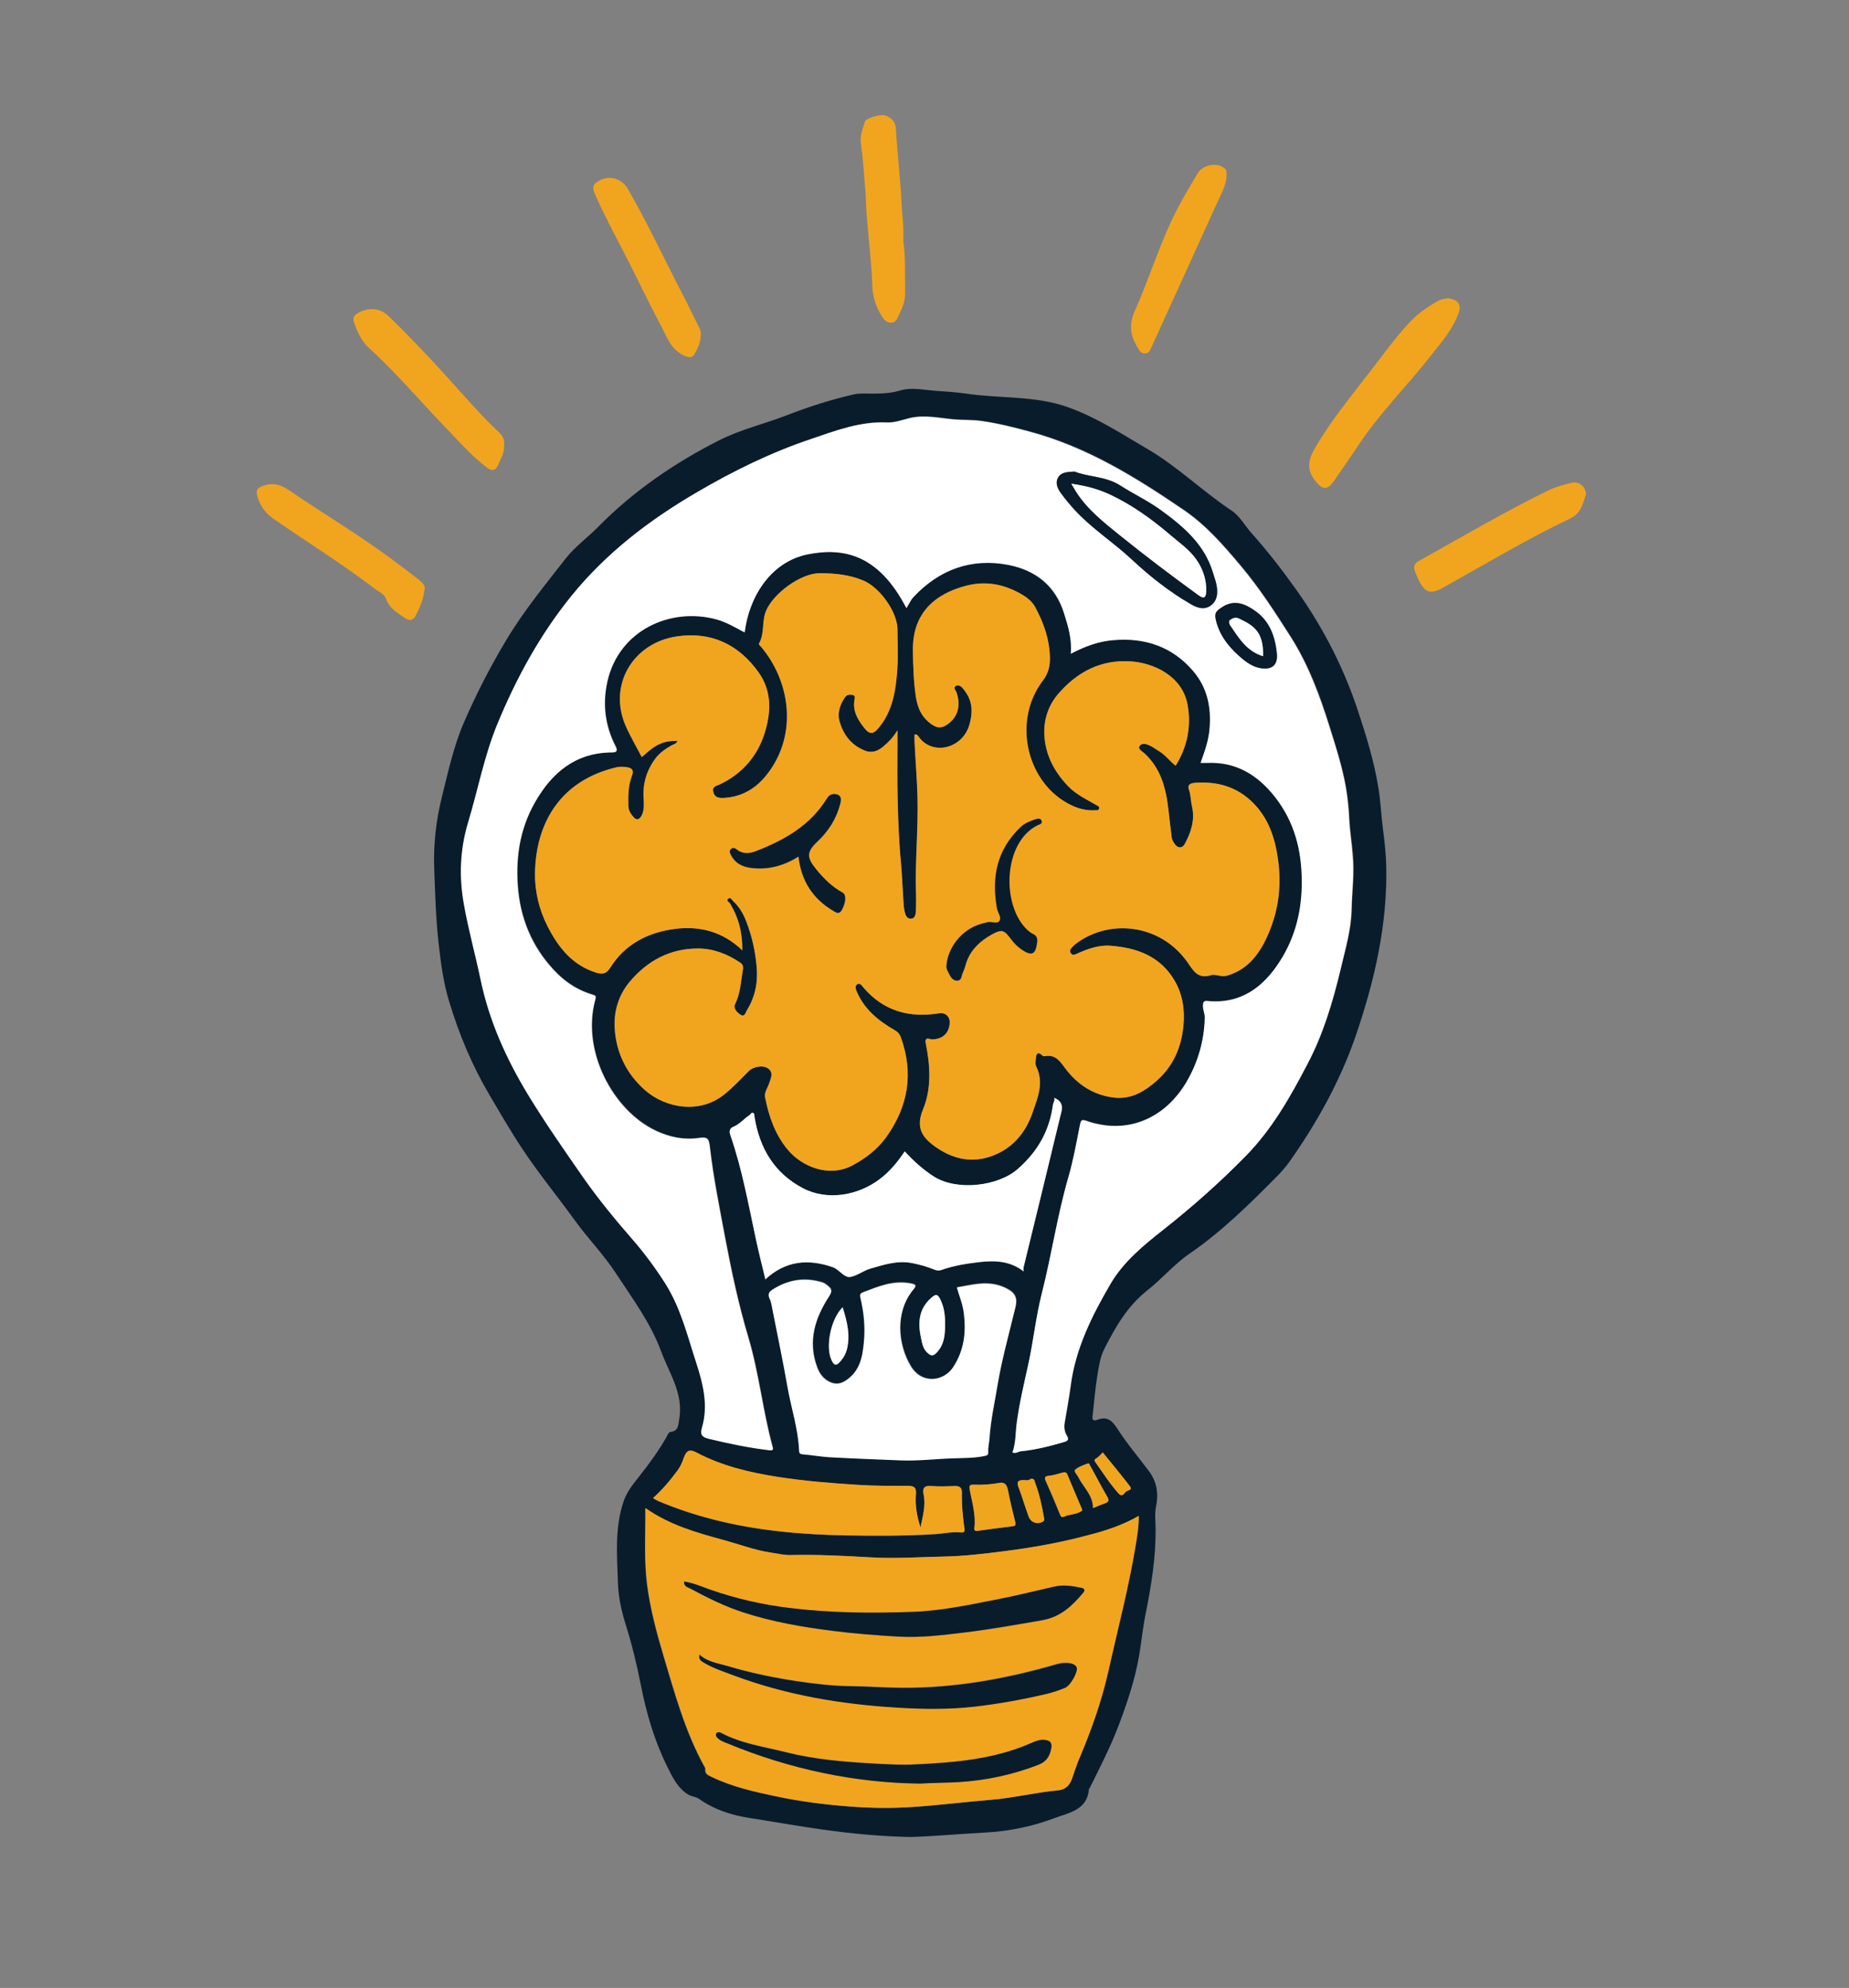 <?xml version="1.0" encoding="utf-8"?>
<!-- Generator: Adobe Illustrator 26.2.1, SVG Export Plug-In . SVG Version: 6.00 Build 0)  -->
<svg version="1.1" id="Layer_1" xmlns="http://www.w3.org/2000/svg" xmlns:xlink="http://www.w3.org/1999/xlink" x="0px" y="0px"
	 viewBox="0 0 1004.5 1080" style="enable-background:new 0 0 1004.5 1080;" xml:space="preserve">
<rect x="0" y="0" width="1004.5" height="1080" fill="#808080" stroke="none"/>
<style type="text/css">
	.st0{fill:#091C2C;}
	.st1{fill:#F1A51E;}
	.st2{fill:#FFFFFF;}
	.st3{fill:#F0A51E;}
	.st4{fill:#091C2B;}
</style>
<g>
	<path class="st0" d="M751.3,450.3c-1-7.9-1.3-15.9-2.7-23.7c-2.3-13.5-6.3-26.6-10.6-39.6c-7.7-23.7-18.9-45.5-33.2-65.8
		c-7.8-11-16-21.6-25-31.7c-3.6-4-6.2-9.1-10.7-12.1c-15.7-10.4-29.2-23.8-45.6-33.4c-14-8.2-27.7-17.2-43.1-22.7
		c-18-6.5-37.3-4.7-55.9-7.5c-5.4-0.8-11-1.1-16.5-1.5c-6.4-0.5-12.9-2-19.2-0.1c-6.6,2-13.4,1.6-20.1,1.6c-1.5,0-3,0.1-4.5,0.4
		c-12.5,2.8-24.6,6.7-36.5,11.3c-12.3,4.8-25.4,7.8-37.2,13.8c-24.2,12.3-46.4,27.5-65.5,46.9c-5.7,5.8-12.5,10.7-17.5,17
		c-11.3,14.5-23,28.7-32.5,44.6c-8.7,14.5-16.4,29.5-23.1,45c-5.5,12.8-8.4,26.5-11.8,40c-3.2,12.9-4.7,25.9-4.2,39.1
		c0.5,13.9,0.9,27.8,2.5,41.7c1.2,10.4,2.6,20.8,5.7,30.8c5.3,17.5,12.3,34.3,21.6,50.1c5.9,10,11.7,20.1,18.1,29.7
		c8.8,13.3,19,25.7,28.4,38.7c7.2,10,15.8,18.7,22.5,29c8.9,13.6,18.7,26.7,24.4,42.1c4.4,12,12.3,23,9.9,37
		c-0.6,3.4-0.4,6.3-4.5,6.9c-1.5,0.2-1.7,1.6-2.3,2.6c-4.3,7.6-9.4,14.6-14.8,21.4c-3.3,4.2-6.8,8.4-8.6,13.7
		c-4.9,14.4-3.6,29.4-3.1,44.2c0.2,7.5,1.8,15,4.1,22.4c3.4,10.8,6.1,21.8,8.3,33c3,15.4,7.4,30.5,14.4,44.6
		c2.8,5.6,5.5,11.5,11.3,15.1c1.9,1.2,4.1,1.1,6,2.4c8.1,5.8,17.5,8.8,27,10.3c13.4,2.1,26.8,4.5,40.3,6.4c15.8,2.2,31.6,3.7,47.6,4
		c13.4-0.4,26.8-1.7,40.3-2.4c13.2-0.7,25.8-3.3,38-7.9c7.9-3,17.7-4.3,18.6-15.8c0-0.2,0.4-0.4,0.5-0.7c5.4-11,11.1-21.9,15.5-33.5
		c4.7-12.4,8.9-24.9,11.2-38c1.3-7.5,2-15.1,3.5-22.6c3.1-15.3,5.6-30.6,5.5-46.3c0-4-0.6-8.2,0.2-12.1c1.5-7.3,0.5-13.8-4-19.7
		c-5.6-7.5-11.7-14.6-16.7-22.4c-3-4.7-5.6-7.4-11.3-5.2c-1.3,0.5-2.8,0.5-2.5-1.8c0.9-7.3,1.4-14.7,2.6-22c0.8-5,1.5-10.2,3.9-14.9
		c6-11.8,12.4-23,23.1-31.5c8-6.3,14.8-14.4,23.1-20.1c17.9-12.3,33.2-27.5,48.3-42.8c2.1-2.2,4.1-4.5,5.9-7
		c15.2-21.5,27.9-44.4,36.4-69.4c10.1-29.7,17-59.9,16.3-91.6C752.9,463.7,752.2,457,751.3,450.3z M368.2,798.7
		c1.5-2.1,2.4-4.3,3.2-6.6c1.5-4.2,3.2-4.8,7.1-2.8c13.7,7.2,28.6,10.7,43.7,13.1c14.7,2.3,29.5,3.5,44.3,4.4
		c8.9,0.5,17.7,0.5,26.6,0.5c3.9,0,4.7,1.2,4.4,4.7c-0.5,6.1,0.6,12,2.5,17.9c1.2-6,3-11.8,1.7-18c-0.6-3.1,0.1-4.9,4-4.5
		c4.3,0.4,8.6,0.2,12.9,0c2.9-0.1,4,1.1,3.9,3.9c-0.2,6.5,0.6,12.9,1.4,19.4c0.2,1.7-0.6,2-1.8,1.9c-4.7-0.5-9.4,0.6-14,0.9
		c-16.1,1-32.2,1-48.3,0.7c-24.3-0.5-48.4-2.5-72.2-8.6c-10.4-2.7-20.4-6-30.2-10.1c-0.9-0.4-1.7-0.9-2.7-1.5
		C359.9,809.3,364.2,804.1,368.2,798.7z M402.3,551.3c2.3,1.4,2.7-1.3,3.4-2.4c4.5-7.3,6.1-15.1,5.3-23.8
		c-0.7-8.3-2.5-16.2-5.4-23.9c-1.6-4.4-3.9-8.5-7.4-11.7c-0.6-0.6-1.3-2.3-2.6-1.3c-1.5,1.2,0.5,1.8,0.9,2.6
		c4.6,7.6,6.7,15.9,6.7,25.5c-10.5-10.2-22.9-13.3-36.2-11.7c-14.7,1.8-27.4,8.1-35.6,21.2c-2.1,3.3-4,3.6-7.6,2.6
		c-13-4-20.6-13.8-26.4-25.2c-4.6-9-6.9-19-6.8-29c0.5-27.2,13.8-50.1,44.1-57.3c1.8-0.4,3.9-0.3,5.8-0.1c2.4,0.4,4,1.3,2.8,4.5
		c-2.1,5.3-2.1,11-2,16.7c0.1,2.6,1.5,4.5,3,6.1c1.9,2.1,3.5,0.5,4.4-1.4c1.3-2.9,1.1-5.9,0.9-9c-0.5-8,1.6-15.1,6.4-21.6
		c2.3-3.1,5.3-5.1,8.5-7c1.2-0.7,2.9-0.8,3.5-2.6c-7.8,0-11.5,1.6-19.4,8.8c-2.9-5.5-6-10.8-8.5-16.4c-10.1-22.4,3.5-45.4,27.2-49.1
		c18.8-2.9,33.8,4.2,44.7,19.4c7.3,10.2,6.9,21.8,3.3,33.2c-4,12.6-12.1,21.9-24.2,27.7c-1.6,0.8-4.4,0.9-3.7,4
		c0.7,3,2.8,3.5,5.6,3.4c11.7-0.6,19.9-6.7,26.1-16.2c13.9-21.1,9.4-48-5.6-65.8c-0.5-0.6-1.5-1.3-1.1-2.1c3-5.4,1.4-11.7,3.7-17.5
		c3.8-9.3,18.8-20.6,29.4-20.5c8.2,0.1,16.1,0.8,23.7,4.1c8.7,3.8,18.2,17,18.3,26.5c0,7.2,0.4,14.5-0.1,21.7
		c-0.9,11.3-2.4,22.4-10,31.6c-3.1,3.7-5,3.9-7.9,0.2c-3.5-4.4-6.3-9-5.4-15c0.1-1,0.9-2.7-1.1-3c-1.6-0.3-3.1,0-4.1,1.4
		c-2.6,3.9-4.2,8.4-2.9,12.9c2.1,7.3,6.4,13,13.8,16c4,1.6,7.3,0.1,10.2-2.4c2.6-2.2,5-4.6,7.5-8.6c0,2.5,0,3.8,0,5.2
		c0,11-0.2,22,0.1,32.9c0.3,11.3,0.7,22.7,1.8,34c0.7,7.7,0.9,15.5,1.5,23.2c0,0.1,0,0.3,0,0.4c0.5,2.8,0.7,6.8,4.1,6.6
		c2.7-0.1,2.6-4,2.6-6.6c0-2.2,0.1-4.5,0-6.7c-0.6-17.7,1.2-35.3,0.8-52.9c-0.3-9.9-1.1-19.9-1.6-29.8c-0.1-1.4,0-2.7,0-4.1
		c1.4-0.2,1.9,0.8,2.4,1.5c7.5,10.2,23.7,6.2,27.4-6.8c1.6-5.7,1.9-11.4-1.4-16.7c-0.7-1.2-1.5-2.3-2.4-3.3c-1-1-2.5-1.8-3.7-1
		c-1.5,1,0,2.3,0.4,3.3c2.6,7.1,0.9,13.7-5.1,17.7c-2.5,1.7-4.9,2.1-7.9,0.1c-5.6-3.7-8-8.8-9-15.3c-1.2-8.5-1.5-17-1.6-25.6
		c-0.1-19.8,11.9-30.3,29-34.7c10.5-2.7,20-0.9,29.2,4.2c3.4,1.9,6.4,4.1,8.2,7.4c4.6,8.5,7.8,17.5,8,27.3c0.1,4.6-0.7,8.5-3.8,12.6
		c-15.9,20.8-9.6,51.4,10.3,64.8c5.4,3.6,11.3,6.2,18.1,5.7c0.7,0,1.7,0.4,2.1-0.8c0.4-1.3-0.6-1.5-1.4-2c-5.3-3.1-11-5.7-15.4-10.3
		c-7.6-7.9-12.5-17.3-12.9-28.2c-0.3-8,2.2-15.7,7.6-22c10.3-11.9,23.1-18.6,39.1-17.6c12.9,0.8,28.4,8,31.1,23.6
		c2.1,11.5,0,22.7-6.5,33.1c-3.2-2.5-5.5-5.9-9-7.9c-1.5-0.9-3-2-4.5-2.8c-2-1-4.6-2-6-0.1c-1.3,1.7,1.4,3,2.6,4.1
		c9,8.3,11.7,19.2,13,30.7c0.6,5.1,1.1,10.1,1.8,15.2c0.2,1.2,0.9,2.3,1.6,3.3c1.6,2.5,4.1,2.5,5.5,0c3.4-6.4,5.7-13,3.9-20.5
		c-0.7-3-0.6-6.2-1.7-9.2c-1-2.8,1.5-3.3,3.3-3.5c12.2-0.9,23.1,2.1,31.9,11.2c8.3,8.5,11.5,18.9,13.2,30.3
		c2.1,14.7,0.2,28.8-6,42.3c-4.5,9.8-10.9,17.9-21.9,21c-3,0.8-6-1.1-8.5-0.3c-7.4,2.3-9.7-2.8-13-7.4
		c-14.9-20.8-42.8-23.2-60.6-9.5c-0.8,0.6-1.4,1.3-2.1,2c-0.8,0.9-1.2,1.9-0.4,3c0.8,1.1,1.8,0.9,2.9,0.4c5.9-2.6,12.1-5,18.6-4.5
		c14.3,1.1,26.9,5.6,34.7,18.7c4.6,7.7,5.8,16.4,4.9,25.1c-1.1,11.4-5.5,21.5-14.2,29.3c-6.6,5.9-14,10.5-23.4,9.4
		c-11.2-1.3-20.1-7.1-26.7-16.1c-2.8-3.8-5.3-7.5-10.9-6.4c-1.1,0.2-1.7-0.7-2.5-1.3c-1.2-0.8-2.1,0.2-2.2,1c-0.3,2-0.8,4.4,0,6
		c4.3,8.8,0.7,17-2,24.9c-3.9,11.4-11.4,20.2-23.2,24c-10.9,3.6-21,0.9-30.2-5.8c-7-5.1-10-10.5-6.1-19.9
		c4.7-11.3,3.9-23.7,1.5-35.8c-0.8-4.1,2.4-2.2,3.6-2.2c5.6-0.3,9-3.3,9.4-8.9c0.2-3.5-2.4-5.9-5.9-5.3c-16.1,2.6-30-1.2-40.9-13.9
		c-1-1.2-2-2.9-3.6-1.8c-1.2,0.9-0.7,2.7,0,4.2c4.1,9.4,11.6,15.6,20.2,20.5c1.8,1,2.9,2.1,3.6,4c7.1,19.6,4,37.7-8,54.4
		c-4.8,6.6-11,11.4-18.2,15.2c-12.7,6.8-27.5,0.9-35.3-8.6c-6.8-8.3-10.1-18-12.2-28.3c-0.6-2.8,1.3-5,2.1-7.4
		c0.9-2.9,2.7-5.7-0.3-8.2c-2.6-2.1-8.1-1.3-10.7,1.3c-4.3,4.3-8.4,8.8-13.2,12.6c-13.6,11.1-32.2,7.4-43.1-2.2
		c-10.1-8.9-15.6-20.2-16.5-33.4c-0.6-9.3,2-18.3,8.2-25.6c9.6-11.4,21.9-18,37-18c8.3,0,16,3.1,23,7.7c1.3,0.8,1.8,1.8,1.4,3.8
		c-1.1,6.3-1.3,12.8-4.3,18.7C398.1,547.8,400.3,550.1,402.3,551.3z M398.5,612.2c3.4-1.4,5.7-4.3,8.7-6.3c0.6-0.4,0.9-1.6,1.9-1.2
		c0.9,0.4,0.7,1.4,0.8,2.2c2.8,17,10.7,30.5,26.3,38.7c13.6,7.1,30.3,3.8,41.8-5c5.4-4.2,9.6-9.3,13.5-15c4.8,5.1,9.9,9.8,15.9,13.7
		c12.5,8,34.9,5.3,45.6-4.2c10.6-9.4,17.1-20.6,19-34.6c0.2-1.3,1.3-2.4,0.7-4c6,2.5,4.1,6.9,3.2,10.5
		c-6.5,27.2-13.2,54.3-19.8,81.5c-0.1,0.5,0,1.1,0,2.3c-7.3-5.7-15.5-6-23.6-5.1c-7.1,0.8-14.2,1.9-21,4.3c-1.8,0.6-2.9,0.2-4.2-0.3
		c-3.8-1.6-7.6-2.6-11.7-3.4c-8.1-1.7-15.4,0.9-22.8,3c-3.8,1.1-7.2,3.8-10.8,4.5c-3.5,0.6-5.9-4.1-9.6-5.3
		c-13.2-4.6-25.5-3.6-36.6,6.6c-1.8-7.5-3.5-14.5-5.1-21.6c-4.1-19-7.5-38.2-13.9-56.6C396.1,614.8,396.2,613.1,398.5,612.2z
		 M508.8,735c-2,2-3.2,1.6-5.1-0.1c-2.3-2.2-2.7-5-3.3-7.7c-1.7-8.2-1.5-15.9,5.5-22c1.9-1.7,3.2-2.6,4.8,0.5
		c2.3,4.4,2.8,9,2.7,13.5C513.5,725.1,513,730.5,508.8,735z M459.9,733.6c-0.6,2.1-1.6,4-3.1,5.7c-2.6,3-3.8,2.9-5.3-0.7
		c-3.1-7.4-0.1-22.2,6.2-28.3C460.2,718.3,462.1,725.7,459.9,733.6z M419.7,700.5c8.5-5.5,17.6-6.9,27.2-4c1,0.3,2,1,2.8,1.7
		c1.9,1.6,3,2.6,0.9,5.8c-7.7,11.8-11.8,24.5-6.5,38.7c1.3,3.5,3.4,6.3,6.8,7.9c3.2,1.5,6.1,1.1,9.2-1.1c7.2-5.1,8.6-12.3,9.4-20.5
		c0.8-8.4,0.1-16.3-1.9-24.3c-0.2-0.9-0.5-2,1.1-2.7c8.3-3.2,16.5-6.7,25.9-5c4.2,0.7,3,1.9,1.3,3.9c-9.5,11.9-8.1,29.3-0.9,41.2
		c6.1,10.1,18,8.2,23,0.4c6-9.2,7.1-18.9,5.8-29.4c-0.6-4.9-2.5-9.4-3.8-13.9c4.3-0.7,8.3-1.7,12.4-2c5.6-0.5,11,0.4,16,3.4
		c5.6,3.4,3.6,8.2,2.6,12.5c-3.1,12.8-6.6,25.4-8.8,38.4c-1.6,9.8-3.9,19.5-4.5,29.5c-0.2,2.6-0.9,5.1-0.7,7.7
		c0.1,1.4-0.5,1.7-1.8,2c-5.7,1.3-11.6,1.2-17.2,1.3c-9.6,0.3-19.1,1.4-28.7,1.1c-12.9-0.5-25.7-1-38.5-1.7
		c-4.9-0.3-9.8-1.2-14.7-1.6c-1.6-0.1-1.7-0.8-1.8-2.1c-0.5-11.8-4.3-23-6.3-34.5c-2.4-13.6-5.2-27.1-7.9-40.7
		c-0.5-2.6-0.8-5.4-1.8-7.9C417.2,702.7,418.1,701.5,419.7,700.5z M526.9,809.4c-0.3-1.4-0.5-2.9,1.8-2.8c4.7,0.2,9.4-0.1,13.9-0.9
		c3.5-0.8,4.5,1.2,5.1,4.1c1.1,5.6,2.4,11.1,3.8,16.7c0.4,1.6,0.6,2.5-1.5,2.7c-6.1,0.7-12.2,1.6-18.3,2.4c-1,0.1-2.5,0.5-2.3-1.4
		C530.3,823.1,528.2,816.3,526.9,809.4z M616.9,839.1c-3.8,23.2-9.8,45.9-14.9,68.8c-3.8,17-9.6,33.3-16.5,49.2
		c-1.2,2.8-2.1,5.6-3,8.5c-1.3,3.9-3.4,6.7-7.8,7.1c-12.4,1.1-24.5,4.2-37,5.2c-13.8,1.1-27.7,2.9-41.5,3.8
		c-11.8,0.8-23.8,0.6-35.7-0.3c-12.8-1-25.4-2.6-37.9-5.2c-12.4-2.6-24.8-5.3-36.3-10.9c-1.7-0.8-3.6-1.6-3.2-4.2
		c0.1-0.5-0.3-1.1-0.6-1.5c-10.5-19.1-16.1-39.9-22.3-60.6c-3.7-12.5-7-24.9-8.7-37.8c-1.8-13.6-0.8-27.4-1-41.8
		c13.1,9.3,27.7,13.4,42.3,17.3c8.7,2.4,17.1,5.6,26,6.9c3.5,0.5,7.1,1.4,10.6,1.3c14.2-0.4,28.3,0.3,42.4,1.2
		c13.8,0.8,27.5-0.1,41.2-0.4c10.8-0.2,21.6-1.6,32.4-2.9c15.3-2,30.5-4.7,45.4-8.5c9.4-2.4,18.5-5.4,27.6-10.5
		C618.5,829.3,617.7,834.2,616.9,839.1z M555.4,804.1c1.6-0.1,3.4,0.5,4.4-0.6c2.1-0.6,2.1,1,2.5,1.9c2.4,6.3,3.8,12.8,4.9,19.4
		c0.1,0.8,0.3,1.2-0.4,1.7c-3,2-6.8,0.8-8-2.6c-1.9-5.4-3.5-10.9-5.6-16.2C552.3,805.2,553.1,804.3,555.4,804.1z M569.4,801.8
		c2.8-0.2,5.3-1.1,7.9-1.8c1.2-0.3,2-0.2,2.5,1.1c2.5,6.2,5.2,12.4,7.8,18.5c0.1,0.3,0.2,0.5,0.3,1c-2.8,2.3-6.6,1.9-9.7,3.3
		c-0.9,0.4-1.7,0.6-2.3-0.8c-2.6-6.3-5.2-12.6-8-18.8C567.1,802.3,568.3,801.9,569.4,801.8z M595.7,792.2c1.3-0.7,2.2-2,3.4-3.1
		c5,6.2,10,12.1,14.7,18.3c1.8,2.4-1.6,2.2-2.4,3.2c-0.6,0.7-1.8,2.9-3.7,0.8c-4.7-5.2-8.4-11.2-12.4-16.8
		C594.4,793.4,594.3,793,595.7,792.2z M601.3,813c1.1,1.9,1.1,2.9-1.1,3.7c-2,0.7-4,1.6-6.5,2.6c0-7.2-5.3-11.3-7.9-16.7
		c-0.7-1.4-2.7-3.2-1.8-4.1c1.8-1.6,4.4-2.5,6.8-3.4c1-0.4,1.1,1.1,1.4,1.7C595.4,802.2,598.2,807.7,601.3,813z M734.4,493.9
		c-0.2,11-3.4,21.6-5.9,32.3c-4.2,17.9-9.5,35.5-18.1,51.8c-9.4,17.8-19.3,35.4-33.6,50c-14,14.2-28.8,27.4-44.5,39.8
		c-10.7,8.5-21.7,17.4-28.7,29.3c-10.2,17.3-19.2,35.2-21.8,55.6c-0.9,6.8-2.1,13.5-3.3,20.3c-0.4,2.4,0,4.9,1.2,6.8
		c1.3,2.2,0.6,2.8-1.3,3.4c-7.8,2.4-15.7,4.4-23.8,5.1c-1.4,0.1-2.5,1.4-4.4,0.6c1.9-5.2,1.6-10.6,2.3-15.8
		c1.4-10.7,3.8-21.1,6.2-31.6c2.9-13,4.2-26.3,7.5-39.2c5.3-20.9,8.4-42.3,14.4-63c2.7-9.3,4.4-19,6.3-28.5c0.5-2.4,0.8-2.9,3.4-2
		c22.5,7.9,42.8-1.5,54.3-20.9c6.5-10.8,9.8-22.6,10.1-35.3c0.1-2.3-1-4.3-1-6.5c0.1-1.7,0.3-2.6,2.3-2.4
		c18.2,1.8,30.5-7.5,39.6-21.8c8.4-13.2,11.9-27.7,11.8-43.5c-0.1-16.8-4.1-32.1-14.4-45.4c-9.4-12.1-21.4-19.4-37.3-18.7
		c-1,0-1.9,0-3.3,0c2.3-6.2,4.4-12.1,4.9-18.7c0.9-11.7-1.4-22.3-8.9-31.2c-11.3-13.3-26.3-18.3-43.4-16.8c-8,0.7-15.5,3.5-23.1,7.4
		c0.7-7.9-1.4-14.8-3.6-21.8c-4.7-15.3-15.6-23.6-30.4-26.5c-20-3.9-37.3,2.4-51.3,17.3c-1.6,1.7-2.6,4-4,6.2
		c-15-29.2-34.1-33.1-53.7-29.2c-20.4,4.1-31.9,23.5-34.2,42.4c-5.1-2.6-9.9-5.6-15.4-7.1c-24.9-6.8-52.9,5.9-59.2,33.8
		c-2.7,12-1.4,23.9,4.4,35.1c1.2,2.4,1,3.3-1.9,3.4c-19.7,0.2-32.6,11-41.8,27.1c-8.6,15-10.9,31.6-9.1,48.4
		c1.8,17.2,8.9,32.6,21.4,44.9c5.3,5.2,11.6,9.1,18.8,11.2c1.8,0.6,2.2,0.7,1.6,2.9c-7.6,27.7,9.6,60.1,33,71.1
		c7.4,3.5,15.1,5.1,23.3,3.9c4.7-0.7,5.5,0.3,6,5c1.9,16.2,5.1,32.3,8.1,48.3c3.5,18.6,7.4,37,12.8,55.1
		c5.8,19.4,7.8,39.7,13.1,59.2c0.3,1.2,0.8,2.3-1.7,2c-11.1-1.3-22-3.5-32.8-6.2c-3-0.7-5.1-1.6-3.8-5.9c3.5-12.1,0.7-23.8-3.1-35.5
		c-4.8-14.7-8.4-29.7-16.8-43c-5.3-8.4-11.1-16.3-17.6-23.7c-9.4-10.7-18.5-21.7-26.7-33.5c-10.3-14.8-20.7-29.7-30.1-45.1
		c-11.9-19.6-21.2-40.4-26-63.1c-2.8-13.4-6.5-26.6-8.9-40.1c-2.7-15.1-2.3-30,2.2-45c5.4-17.9,8.8-36.3,16-53.7
		c10.3-24.9,23.1-48.3,40.1-69.3c18.9-23.3,42.3-41.2,68-56.2c19.8-11.6,40.4-21.7,62.1-29c13.4-4.5,26.6-9.6,41.3-9
		c4.1,0.2,8.3-1.4,12.4-2.4c8-1.9,15.9,0,23.8,0.7c5.1,0.4,10.2,0.1,15.3,0.9c9,1.3,17.7,3.5,26.5,5.9c30.8,8.3,57.4,24.8,83.3,42.5
		c12.1,8.3,21.5,19.1,30.8,30.2c10.3,12.2,18.8,25.5,27.3,38.8c9.5,15,15.7,31.5,20.9,48.3c3.4,11,7,22,9,33.3
		c1,5.6,1.6,11.2,1.8,16.8c0.3,6.6,1.4,13.2,2,19.7C736,474.2,734.6,484,734.4,493.9z"/>
	<path class="st1" d="M724.7,261.3c4.5-6.5,9-13,13.4-19.6c11.6-17.5,26.6-32.3,39.5-48.8c5.7-7.3,11.9-14.2,15-23.4
		c1.7-5.1-1.9-6.9-6-7.5c-1.4,0.3-3.2,0.4-4.6,1.1c-5.8,3.1-11.4,7-15.8,11.6c-8.1,8.6-15,18.3-22.3,27.7
		c-10.4,13.5-21.2,26.6-29.8,41.5c-3.5,6.1-4.2,11.3,0.3,17.2C718.5,266.2,721,266.6,724.7,261.3z"/>
	<path class="st1" d="M200.6,189.2c6.8,6.1,13,12.6,19.3,19.3c8.1,8.6,16,17.5,24.3,26c6.4,6.7,12.6,13.6,20,19.3
		c3.1,2.4,5.1,2,6.6-1.6c1.3-3.2,3.3-6.3,3-9.7c0.5-3.2-0.4-5.4-2.6-7.5c-10.1-9.5-19.1-20-28.4-30.3c-10.3-11.3-20.8-22.4-31.7-33
		c-4.7-4.6-11.4-4.9-17-1.4c-1.8,1.1-2.5,2.5-1.9,4.4C194,180,196.3,185.4,200.6,189.2z"/>
	<path class="st1" d="M470.1,103.3c0.4,4.8,0.4,9.7,0.8,14.5c1,12.5,2.6,25,3,37.5c0.2,6.3,2.1,11.5,5.2,16.6c2.4,4.1,6.7,4.7,8.4,1
		c1.9-4.1,4.2-8.3,4.2-13.1c-0.1-10.3,0.3-20.5-1-29.2c0.4-7.7-0.6-13.7-0.9-19.8c-0.6-13.6-2.3-27.1-3.1-40.7
		c-0.2-4.3-2.6-6.1-5.8-7.4c-2.1-0.9-10.4,1.5-11,3.3c-1.1,3.6-2.7,7.5-2.3,11C468.8,85.8,469.4,94.6,470.1,103.3z"/>
	<path class="st1" d="M227.6,315c-5.2-4-10.4-8-15.7-11.9c-17.7-13-36.6-24.3-54.8-36.7c-4.2-2.8-8.2-4.4-13.4-2.7
		c-4,1.3-5,2.4-3.7,6.6c1.6,5,4.6,8.9,8.9,11.8c18.3,12.6,37.2,24.4,54.9,37.9c2.1,1.6,5,2.6,6,5.5c1.8,5.2,6.5,7.6,10.5,10.5
		c1.9,1.3,4.2,1.1,5.3-1.1c2.2-4.3,4.4-8.7,5.1-15C231.1,318.3,229.5,316.5,227.6,315z"/>
	<path class="st1" d="M853.6,262.3c-4.2,1.1-8.4,2.2-12.4,4.1c-24,11.8-47,25.3-70.3,38.3c-2.2,1.2-3.4,2.8-2.2,5.7
		c0.6,1.5,1.2,3,1.9,4.5c3.6,7.4,6.6,8.1,13.7,4.2c22.8-12.8,45.3-26.2,68.9-37.5c6.2-3,6.7-8.7,8.4-12.9
		C861.6,264.1,857.5,261.3,853.6,262.3z"/>
	<path class="st1" d="M338,135.3c7.2,13.8,13.8,28,21.1,41.7c2.8,5.2,4.7,11.1,9.9,14.7c3.8,2.6,6.9,3.2,8.2,0.8
		c1.8-3,3.4-6.2,3.5-10.9c0.3-1.2-0.5-3-1.5-4.9c-2.7-5.2-5.1-10.6-7.8-15.7c-10.2-19.5-19.4-39.5-30.4-58.5
		c-1.6-2.8-3.9-4.4-6.5-5.3c-3.7-1.3-7.6-0.2-10.6,2c-2.9,2.1-1.1,5.3,0,7.8C328.2,116.6,333.1,125.9,338,135.3z"/>
	<path class="st1" d="M622.3,192c2.2-0.2,2.6-2.1,3.4-3.7c11.7-25.8,23.5-51.5,35.2-77.4c2.2-4.9,5.1-9.7,5.5-15.3
		c-0.1-3.5-0.1-3.5-2.1-4.8c-4-2.6-11.1-1-13.7,3.4c-3.8,6.4-7.6,12.8-11,19.3c-9.3,17.9-15,37.3-23.2,55.7
		c-3.2,7.2-2.3,13.3,1.6,19.5C618.8,190.4,619.9,192.2,622.3,192z"/>
	<path class="st1" d="M403.6,526.8c0.3-2-0.2-2.9-1.4-3.8c-6.9-4.7-14.6-7.7-23-7.7c-15.1,0-27.4,6.6-37,18
		c-6.2,7.4-8.8,16.3-8.2,25.6c0.9,13.2,6.4,24.5,16.5,33.4c10.9,9.6,29.5,13.2,43.1,2.2c4.8-3.9,8.9-8.3,13.2-12.6
		c2.6-2.6,8.1-3.4,10.7-1.3c3,2.4,1.2,5.3,0.3,8.2c-0.8,2.4-2.6,4.6-2.1,7.4c2,10.3,5.3,20,12.2,28.3c7.9,9.5,22.6,15.4,35.3,8.6
		c7.2-3.9,13.4-8.6,18.2-15.2c12-16.7,15.1-34.8,8-54.4c-0.7-1.9-1.8-3-3.6-4c-8.6-5-16.1-11.1-20.2-20.5c-0.7-1.5-1.2-3.3,0-4.2
		c1.6-1.1,2.6,0.6,3.6,1.8c10.9,12.7,24.8,16.5,40.9,13.9c3.5-0.6,6.1,1.8,5.9,5.3c-0.4,5.6-3.8,8.7-9.4,8.9
		c-1.3,0.1-4.5-1.9-3.6,2.2c2.4,12,3.2,24.5-1.5,35.8c-3.9,9.4-0.9,14.8,6.1,19.9c9.2,6.7,19.2,9.4,30.2,5.8
		c11.8-3.9,19.3-12.6,23.2-24c2.7-7.9,6.3-16.1,2-24.9c-0.8-1.6-0.2-4,0-6c0.1-0.8,1-1.8,2.2-1c0.8,0.5,1.3,1.5,2.5,1.3
		c5.5-1.1,8.1,2.6,10.9,6.4c6.7,9,15.5,14.8,26.7,16.1c9.3,1.1,16.8-3.5,23.4-9.4c8.7-7.8,13.1-17.9,14.2-29.3
		c0.9-8.7-0.3-17.4-4.9-25.1c-7.8-13.1-20.4-17.6-34.7-18.7c-6.6-0.5-12.7,1.8-18.6,4.5c-1.2,0.5-2.1,0.7-2.9-0.4
		c-0.8-1.1-0.4-2.1,0.4-3c0.7-0.7,1.3-1.4,2.1-2c17.8-13.8,45.6-11.3,60.6,9.5c3.3,4.6,5.6,9.7,13,7.4c2.5-0.8,5.5,1.1,8.5,0.3
		c11.1-3.1,17.4-11.2,21.9-21c6.2-13.4,8.1-27.5,6-42.3c-1.6-11.4-4.9-21.8-13.2-30.3c-8.9-9.1-19.7-12.1-31.9-11.2
		c-1.7,0.1-4.3,0.6-3.3,3.5c1.1,3,1,6.2,1.7,9.2c1.7,7.5-0.5,14.1-3.9,20.5c-1.3,2.5-3.9,2.4-5.5,0c-0.7-1-1.4-2.1-1.6-3.3
		c-0.7-5-1.2-10.1-1.8-15.2c-1.3-11.5-4-22.4-13-30.7c-1.2-1.1-3.9-2.4-2.6-4.1c1.4-1.9,4-0.9,6,0.1c1.6,0.8,3,1.9,4.5,2.8
		c3.4,2,5.8,5.4,9,7.9c6.5-10.4,8.5-21.6,6.5-33.1c-2.8-15.5-18.3-22.8-31.1-23.6c-16-1-28.8,5.7-39.1,17.6c-5.4,6.3-8,14-7.6,22
		c0.4,10.9,5.3,20.3,12.9,28.2c4.4,4.6,10,7.2,15.4,10.3c0.9,0.5,1.8,0.8,1.4,2c-0.3,1.1-1.3,0.7-2.1,0.8
		c-6.8,0.4-12.7-2.1-18.1-5.7c-19.9-13.4-26.1-44-10.3-64.8c3.1-4.1,3.9-8,3.8-12.6c-0.2-9.8-3.4-18.8-8-27.3
		c-1.8-3.3-4.8-5.5-8.2-7.4c-9.3-5.1-18.7-6.9-29.2-4.2c-17.1,4.4-29.1,14.9-29,34.7c0.1,8.6,0.3,17.1,1.6,25.6
		c1,6.5,3.4,11.6,9,15.3c3,2,5.4,1.6,7.9-0.1c5.9-3.9,7.7-10.5,5.1-17.7c-0.3-0.9-1.9-2.3-0.4-3.3c1.3-0.8,2.8-0.1,3.7,1
		c0.9,1,1.7,2.2,2.4,3.3c3.3,5.3,3.1,11,1.4,16.7c-3.7,13-19.9,17-27.4,6.8c-0.5-0.7-1-1.7-2.4-1.5c0,1.4-0.1,2.7,0,4.1
		c0.5,9.9,1.3,19.9,1.6,29.8c0.5,17.7-1.4,35.3-0.8,52.9c0.1,2.2,0,4.5,0,6.7c0,2.6,0.1,6.4-2.6,6.6c-3.4,0.2-3.5-3.8-4.1-6.6
		c0-0.1,0-0.3,0-0.4c-0.6-7.7-0.8-15.5-1.5-23.2c-1.1-11.3-1.5-22.6-1.8-34c-0.3-11-0.1-21.9-0.1-32.9c0-1.3,0-2.6,0-5.2
		c-2.5,4-4.9,6.4-7.5,8.6c-2.9,2.5-6.2,4-10.2,2.4c-7.4-2.9-11.8-8.7-13.8-16c-1.3-4.5,0.3-9,2.9-12.9c1-1.5,2.5-1.7,4.1-1.4
		c2,0.4,1.2,2.1,1.1,3c-0.9,6,1.9,10.6,5.4,15c2.9,3.7,4.9,3.5,7.9-0.2c7.6-9.2,9.2-20.4,10-31.6c0.5-7.2,0.1-14.5,0.1-21.7
		c0-9.5-9.5-22.7-18.3-26.5c-7.7-3.3-15.5-4-23.7-4.1c-10.5-0.1-25.5,11.1-29.4,20.5c-2.4,5.8-0.7,12.1-3.7,17.5
		c-0.5,0.8,0.5,1.5,1.1,2.1c15,17.8,19.6,44.7,5.6,65.8c-6.3,9.5-14.4,15.6-26.1,16.2c-2.8,0.1-4.9-0.3-5.6-3.4
		c-0.7-3.1,2.2-3.2,3.7-4c12-5.8,20.2-15.1,24.2-27.7c3.6-11.4,4-23-3.3-33.2c-10.9-15.2-25.8-22.3-44.7-19.4
		c-23.7,3.7-37.3,26.8-27.2,49.1c2.5,5.6,5.7,10.9,8.5,16.4c7.9-7.2,11.6-8.9,19.4-8.8c-0.5,1.8-2.3,1.8-3.5,2.6
		c-3.2,1.9-6.2,3.9-8.5,7c-4.8,6.5-6.9,13.6-6.4,21.6c0.2,3,0.4,6.1-0.9,9c-0.9,2-2.5,3.5-4.4,1.4c-1.5-1.6-2.9-3.6-3-6.1
		c-0.2-5.7-0.1-11.3,2-16.7c1.2-3.2-0.4-4.1-2.8-4.5c-1.9-0.3-4-0.4-5.8,0.1c-30.3,7.2-43.6,30.2-44.1,57.3c-0.2,10,2.2,19.9,6.8,29
		c5.8,11.4,13.4,21.1,26.4,25.2c3.5,1.1,5.5,0.7,7.6-2.6c8.2-13.1,20.9-19.4,35.6-21.2c13.3-1.6,25.7,1.6,36.2,11.7
		c0.1-9.6-2-17.8-6.7-25.5c-0.4-0.7-2.4-1.4-0.9-2.6c1.2-1,1.9,0.7,2.6,1.3c3.5,3.2,5.8,7.3,7.4,11.7c2.9,7.7,4.7,15.6,5.4,23.9
		c0.8,8.8-0.8,16.5-5.3,23.8c-0.7,1.1-1.1,3.8-3.4,2.4c-2-1.2-4.2-3.6-3-5.8C402.3,539.6,402.5,533.2,403.6,526.8z M514.2,524.5
		c0.7-9.4,8.2-19.6,19.2-22.6c1.1-0.3,2.1-0.5,3.2-0.8c2.2-0.6,5.5,1.5,6.6-1.1c0.8-1.8-1.2-4.3-1.6-6.6c-2.9-16.7,0-31.6,12.7-43.8
		c2.4-2.3,5.3-3.4,8.2-4.4c1-0.3,2.7-0.8,3.3,0.7c0.7,1.8-1.2,2-2.1,2.5c-18.9,9.4-19.8,43.5-5.8,56.7c1,0.9,2.1,1.9,3.3,2.4
		c2.2,1,2.5,2.6,2.2,4.7c-0.8,6.5-2.9,7.5-8.3,3.8c-2.3-1.6-4.3-3.5-5.9-5.8c-3.5-4.7-4.8-5.5-10-2.7c-7.2,3.9-12.9,9.3-14.9,17.7
		c-0.4,1.5-1.1,2.8-1.6,4.2c-0.5,1.3-0.4,3.2-2.4,3.4c-2.1,0.2-3.3-1.1-4.2-2.7C515.2,528.2,513.9,526.5,514.2,524.5z M409.4,471.8
		c-5.2-0.4-9.6-2.1-12.2-7.1c-0.7-1.2-1.1-2.3,0.1-3.3c1-0.9,2-0.5,3,0.3c3.3,2.6,6.9,2.3,10.5,0.9c15.5-6,29.5-14,38.6-28.7
		c1.5-2.5,3.6-2.7,5.7-2c2.3,0.8,1.9,3.3,1.4,5.1c-2.1,8-6.4,14.7-12.5,20.5c-5.9,5.6-5.8,8.6-0.4,15.1c4.1,4.9,8.5,9.4,14.2,12.5
		c2.2,1.2,1.8,5.3-0.2,9.1c-1.6,3.1-3.3,1.7-5,0.7c-11-6.6-17.2-16.2-18.7-29.4C426.2,470.1,418.1,472.5,409.4,471.8z"/>
	<path class="st2" d="M732.9,444.6c-0.3-5.6-0.9-11.3-1.8-16.8c-2-11.4-5.5-22.3-9-33.3c-5.3-16.8-11.4-33.3-20.9-48.3
		c-8.5-13.4-17-26.6-27.3-38.8c-9.4-11.2-18.8-22-30.8-30.2c-26-17.7-52.6-34.2-83.3-42.5c-8.7-2.4-17.5-4.6-26.5-5.9
		c-5.1-0.7-10.2-0.4-15.3-0.9c-7.9-0.7-15.8-2.6-23.8-0.7c-4.1,1-8.3,2.6-12.4,2.4c-14.6-0.7-27.9,4.4-41.3,9
		c-21.8,7.3-42.3,17.4-62.1,29c-25.7,15-49.1,32.9-68,56.2c-17,21-29.8,44.4-40.1,69.3c-7.2,17.4-10.6,35.8-16,53.7
		c-4.5,15-5,29.9-2.2,45c2.4,13.5,6.1,26.7,8.9,40.1c4.7,22.8,14.1,43.5,26,63.1c9.4,15.4,19.8,30.3,30.1,45.1
		c8.2,11.7,17.3,22.7,26.7,33.5c6.5,7.5,12.3,15.4,17.6,23.7c8.4,13.3,12,28.3,16.8,43c3.8,11.7,6.7,23.4,3.1,35.5
		c-1.2,4.3,0.8,5.1,3.8,5.9c10.8,2.6,21.7,4.9,32.8,6.2c2.5,0.3,2.1-0.8,1.7-2c-5.3-19.5-7.3-39.7-13.1-59.2
		c-5.4-18.1-9.3-36.5-12.8-55.1c-3-16.1-6.3-32.1-8.1-48.3c-0.5-4.7-1.3-5.7-6-5c-8.2,1.2-16-0.5-23.3-3.9
		c-23.4-11-40.6-43.4-33-71.1c0.6-2.2,0.2-2.4-1.6-2.9c-7.2-2.2-13.5-6-18.8-11.2c-12.5-12.3-19.6-27.6-21.4-44.9
		c-1.7-16.8,0.5-33.4,9.1-48.4c9.2-16.2,22.1-27,41.8-27.1c2.9,0,3.1-1,1.9-3.4c-5.7-11.1-7.1-23-4.4-35.1
		c6.3-27.9,34.3-40.5,59.2-33.8c5.5,1.5,10.3,4.4,15.4,7.1c2.3-18.8,13.8-38.2,34.2-42.4c19.6-3.9,38.6,0,53.7,29.2
		c1.4-2.2,2.3-4.5,4-6.2c14-14.8,31.3-21.1,51.3-17.3c14.8,2.9,25.7,11.2,30.4,26.5c2.2,7,4.3,13.9,3.6,21.8
		c7.6-4,15.2-6.8,23.1-7.4c17.1-1.5,32.1,3.5,43.4,16.8c7.6,8.9,9.9,19.5,8.9,31.2c-0.5,6.6-2.7,12.5-4.9,18.7c1.3,0,2.3,0,3.3,0
		c15.9-0.8,27.8,6.5,37.3,18.7c10.4,13.4,14.3,28.6,14.4,45.4c0.1,15.8-3.4,30.3-11.8,43.5c-9.1,14.3-21.4,23.6-39.6,21.8
		c-2-0.2-2.2,0.7-2.3,2.4c-0.1,2.3,1,4.2,1,6.5c-0.3,12.6-3.7,24.4-10.1,35.3c-11.6,19.4-31.8,28.7-54.3,20.9
		c-2.6-0.9-2.9-0.3-3.4,2c-1.9,9.6-3.6,19.2-6.3,28.5c-6,20.7-9.1,42.1-14.4,63c-3.3,12.9-4.6,26.2-7.5,39.2
		c-2.3,10.5-4.8,20.9-6.2,31.6c-0.7,5.2-0.4,10.6-2.3,15.8c1.9,0.8,3-0.4,4.4-0.6c8.1-0.8,16-2.8,23.8-5.1c1.9-0.6,2.6-1.2,1.3-3.4
		c-1.2-1.9-1.6-4.4-1.2-6.8c1.1-6.8,2.4-13.5,3.3-20.3c2.7-20.4,11.7-38.3,21.8-55.6c7-11.9,17.9-20.8,28.7-29.3
		c15.7-12.4,30.5-25.5,44.5-39.8c14.4-14.6,24.3-32.1,33.6-50c8.6-16.3,13.8-33.9,18.1-51.8c2.5-10.7,5.7-21.3,5.9-32.3
		c0.2-9.8,1.6-19.6,0.5-29.6C734.3,457.7,733.2,451.2,732.9,444.6z M658,328.8c-3.8,2.9-7.7,1.4-11.3-0.7c-11.6-6.8-22.1-15-32-24.3
		c-9.9-9.3-21.6-16.7-30.9-26.8c-2.7-2.9-5.2-6.1-7.6-9.3c-1.8-2.5-3.1-5.6-1.3-8.4c1.7-2.8,5-2.9,8.9-3.1
		c7.5,3.1,16.9,2.5,24.7,7.5c7.3,4.7,15.3,8.4,22.2,13.5c12.2,8.9,23.7,18.7,28.3,34.1c0.8,2.6,1.7,5.1,2.1,7.8
		C661.6,322.8,661.1,326.4,658,328.8z M687.3,363.2c-4.6,0.1-8.7-2.3-11.8-4.9c-6.5-5.3-12.1-11.6-14.5-20c-1.4-4.9-0.8-6.1,3.4-8.7
		c6.6-4.1,12.4-1.4,17.7,2.4c7.8,5.5,10.7,13.9,11.7,23C694.3,360.5,691.8,363.2,687.3,363.2z"/>
	<path class="st1" d="M545.6,842.7c-10.8,1.4-21.6,2.7-32.4,2.9c-13.7,0.3-27.4,1.3-41.2,0.4c-14.1-0.8-28.3-1.5-42.4-1.2
		c-3.5,0.1-7.1-0.8-10.6-1.3c-8.9-1.3-17.4-4.6-26-6.9c-14.6-4-29.2-8.1-42.3-17.3c0.1,14.4-0.8,28.1,1,41.8
		c1.7,12.8,5,25.3,8.7,37.8c6.2,20.7,11.8,41.5,22.3,60.6c0.3,0.5,0.6,1.1,0.6,1.5c-0.4,2.6,1.5,3.3,3.2,4.2
		c11.5,5.6,23.9,8.3,36.3,10.9c12.5,2.6,25.1,4.2,37.9,5.2c11.9,1,23.9,1.2,35.7,0.3c13.8-0.9,27.6-2.7,41.5-3.8
		c12.4-1,24.6-4,37-5.2c4.5-0.4,6.6-3.2,7.8-7.1c1-2.8,1.9-5.7,3-8.5c6.8-16,12.7-32.2,16.5-49.2c5.1-22.9,11.1-45.6,14.9-68.8
		c0.8-4.9,1.6-9.8,1.6-15.5c-9.1,5.2-18.2,8.1-27.6,10.5C576,838.1,560.9,840.8,545.6,842.7z M571.2,949.6c-0.7,4.4-2.5,7.4-7,9.1
		c-14,5.3-28.4,8.5-43.4,9.4c-6.5,0.4-13,0.3-20.9,0.8c-35.3-0.4-70.6-7.7-104.5-21.8c-2-0.8-4.1-1.5-5.7-3.2
		c-0.7-0.7-0.9-1.6-0.5-2.3c0.5-0.8,1.6-0.7,2.3-0.4c11.1,6,23.6,7.6,35.6,10.7c15.5,3.9,31.3,5.2,47.2,6.1
		c7.6,0.4,15.2,0.9,22.8,0.5c21.4-1,42.6-2.7,62.7-11.4c2.5-1.1,5.1-2.3,8-1.9C570.2,945.6,571.7,946.6,571.2,949.6z M578.4,916.8
		c-3.3,1.4-6.7,2.5-10.1,3.3c-12.9,3-25.9,5.4-39.1,6.9c-14.1,1.6-28.2,1.4-42.3,0.5c-30.2-1.8-59.8-6.8-88.3-17.4
		c-5.7-2.1-11.6-4-16.9-7.3c-1.8-1.1-2.3-2.2-1.8-4c4.2,4,9.8,4.6,14.9,6.1c12.4,3.7,25.1,6.4,37.9,8.3c9.5,1.4,19.1,2.6,28.7,2.7
		c9.4,0.1,18.8,0.9,28.3,0.9c28.8,0.2,56.7-4.9,84.2-12.8c4.8-1.4,9.8-0.7,10.7,1.4C585.7,907.7,581.5,915.5,578.4,916.8z
		 M588.1,865.9c-5.9,6.9-12.2,12.7-21.8,14.4c-13.9,2.4-27.7,4.9-41.7,6.6c-12.2,1.5-24.5,3-36.7,2.3c-11.8-0.7-23.6-1.6-35.4-3.1
		c-16.6-2.1-32.9-4.9-48.8-10.1c-10.1-3.3-19.5-8-28.8-13c-1.3-0.7-3.3-1.1-3.2-3.7c4.9,0.7,9.4,2.7,13.9,4.3
		c14.2,5,28.7,8.3,43.7,10.1c22.1,2.7,44.3,2.9,66.4,2.1c15.7-0.6,31.2-3.9,46.7-6.9c10.2-2,20.2-4.4,30.3-6.8
		c4.9-1.2,10.2-0.4,15.2,0.7C590.1,863.3,588.8,865.1,588.1,865.9z"/>
	<path class="st2" d="M419.9,712.8c2.7,13.6,5.5,27.1,7.9,40.7c2,11.5,5.8,22.7,6.3,34.5c0.1,1.3,0.2,1.9,1.8,2.1
		c4.9,0.4,9.8,1.3,14.7,1.6c12.8,0.7,25.7,1.2,38.5,1.7c9.6,0.4,19.1-0.8,28.7-1.1c5.7-0.2,11.5-0.1,17.2-1.3c1.4-0.3,1.9-0.6,1.8-2
		c-0.2-2.6,0.6-5.2,0.7-7.7c0.7-10,2.9-19.7,4.5-29.5c2.2-12.9,5.7-25.6,8.8-38.4c1.1-4.4,3-9.1-2.6-12.5c-5-3.1-10.4-3.9-16-3.4
		c-4.1,0.4-8.1,1.3-12.4,2c1.3,4.5,3.2,9,3.8,13.9c1.3,10.5,0.2,20.2-5.8,29.4c-5,7.7-16.9,9.6-23-0.4c-7.2-11.8-8.6-29.2,0.9-41.2
		c1.7-2.1,2.8-3.2-1.3-3.9c-9.4-1.7-17.6,1.8-25.9,5c-1.6,0.6-1.3,1.8-1.1,2.7c1.9,8,2.7,15.9,1.9,24.3c-0.8,8.3-2.2,15.4-9.4,20.5
		c-3.1,2.2-5.9,2.6-9.2,1.1c-3.4-1.6-5.5-4.4-6.8-7.9c-5.3-14.2-1.2-26.9,6.5-38.7c2.1-3.2,1-4.2-0.9-5.8c-0.8-0.7-1.8-1.4-2.8-1.7
		c-9.7-3-18.8-1.5-27.2,4c-1.6,1-2.4,2.1-1.6,4.4C419.1,707.4,419.3,710.1,419.9,712.8z"/>
	<path class="st2" d="M410.7,673.4c1.5,7.1,3.3,14.1,5.1,21.6c11.1-10.2,23.3-11.2,36.6-6.6c3.6,1.3,6.1,5.9,9.6,5.3
		c3.6-0.6,7.1-3.4,10.8-4.5c7.4-2.1,14.7-4.6,22.8-3c4,0.8,7.9,1.9,11.7,3.4c1.3,0.5,2.4,0.9,4.2,0.3c6.8-2.4,13.9-3.5,21-4.3
		c8.1-0.9,16.3-0.6,23.6,5.1c0-1.2-0.1-1.8,0-2.3c6.6-27.1,13.3-54.3,19.8-81.5c0.9-3.7,2.8-8-3.2-10.5c0.6,1.5-0.6,2.6-0.7,4
		c-1.9,14-8.3,25.2-19,34.6c-10.7,9.5-33.1,12.1-45.6,4.2c-6-3.8-11.1-8.5-15.9-13.7c-3.8,5.7-8,10.9-13.5,15
		c-11.5,8.8-28.2,12.1-41.8,5c-15.6-8.2-23.5-21.7-26.3-38.7c-0.1-0.8,0.1-1.8-0.8-2.2c-1-0.4-1.3,0.8-1.9,1.2
		c-3,1.9-5.3,4.9-8.7,6.3c-2.3,0.9-2.4,2.6-1.7,4.6C403.2,635.2,406.6,654.4,410.7,673.4z"/>
	<path class="st1" d="M387.7,825.5c23.8,6.1,47.9,8.2,72.2,8.6c16.1,0.3,32.2,0.3,48.3-0.7c4.7-0.3,9.3-1.4,14-0.9
		c1.2,0.1,2.1-0.1,1.8-1.9c-0.9-6.4-1.6-12.9-1.4-19.4c0.1-2.8-1-4-3.9-3.9c-4.3,0.2-8.6,0.3-12.9,0c-3.9-0.3-4.6,1.4-4,4.5
		c1.3,6.2-0.5,12-1.7,18c-1.9-5.9-3-11.8-2.5-17.9c0.3-3.5-0.6-4.7-4.4-4.7c-8.8,0-17.7,0.1-26.6-0.5c-14.8-0.9-29.6-2.1-44.3-4.4
		c-15.2-2.4-30-5.9-43.7-13.1c-3.9-2.1-5.6-1.4-7.1,2.8c-0.8,2.3-1.7,4.5-3.2,6.6c-4,5.4-8.3,10.6-13.5,15.2
		c1.1,0.6,1.9,1.1,2.7,1.5C367.3,819.6,377.3,822.8,387.7,825.5z"/>
	<path class="st3" d="M531.6,831.6c6.1-0.8,12.2-1.7,18.3-2.4c2.2-0.2,1.9-1.1,1.5-2.7c-1.4-5.5-2.7-11.1-3.8-16.7
		c-0.6-2.9-1.6-4.9-5.1-4.1c-4.6,0.8-9.3,1.1-13.9,0.9c-2.3-0.1-2,1.4-1.8,2.8c1.3,6.9,3.4,13.7,2.5,20.9
		C529.1,832.1,530.7,831.8,531.6,831.6z"/>
	<path class="st2" d="M510.7,705.6c-1.6-3.1-2.8-2.2-4.8-0.5c-7,6.1-7.3,13.9-5.5,22c0.6,2.7,1,5.5,3.3,7.7c1.9,1.8,3.1,2.2,5.1,0.1
		c4.3-4.5,4.7-9.9,4.6-15.9C513.5,714.6,512.9,710,510.7,705.6z"/>
	<path class="st3" d="M578.3,823.9c3.1-1.4,6.9-1,9.7-3.3c-0.2-0.5-0.2-0.8-0.3-1c-2.6-6.2-5.2-12.3-7.8-18.5
		c-0.5-1.3-1.4-1.4-2.5-1.1c-2.6,0.7-5.2,1.6-7.9,1.8c-1.1,0.1-2.3,0.6-1.4,2.5c2.8,6.2,5.5,12.5,8,18.8
		C576.6,824.5,577.4,824.3,578.3,823.9z"/>
	<path class="st2" d="M451.6,738.5c1.6,3.6,2.8,3.8,5.3,0.7c1.4-1.7,2.5-3.6,3.1-5.7c2.1-7.9,0.3-15.3-2.2-23.3
		C451.5,716.3,448.4,731.1,451.6,738.5z"/>
	<path class="st3" d="M566.8,826.5c0.7-0.5,0.5-0.9,0.4-1.7c-1.1-6.6-2.5-13.1-4.9-19.4c-0.3-0.9-0.3-2.4-2.5-1.9
		c-1,1.2-2.8,0.5-4.4,0.6c-2.3,0.2-3.1,1-2.2,3.5c2,5.3,3.6,10.9,5.6,16.2C560,827.3,563.9,828.5,566.8,826.5z"/>
	<path class="st3" d="M591,795.1c-2.4,0.9-5,1.7-6.8,3.4c-1,0.9,1.1,2.7,1.8,4.1c2.6,5.5,7.9,9.6,7.9,16.7c2.5-1,4.4-1.9,6.5-2.6
		c2.2-0.8,2.2-1.8,1.1-3.7c-3.1-5.3-5.9-10.8-8.9-16.2C592,796.2,592,794.7,591,795.1z"/>
	<path class="st3" d="M607.7,811.4c1.9,2.1,3.1,0,3.7-0.8c0.8-1,4.2-0.9,2.4-3.2c-4.7-6.2-9.7-12.1-14.7-18.3
		c-1.2,1.1-2.1,2.4-3.4,3.1c-1.4,0.8-1.3,1.2-0.5,2.4C599.3,800.3,603,806.2,607.7,811.4z"/>
	<path class="st0" d="M433.8,465.3c1.5,13.3,7.8,22.9,18.7,29.4c1.7,1,3.4,2.4,5-0.7c1.9-3.8,2.4-7.9,0.2-9.1
		c-5.7-3.1-10.1-7.5-14.2-12.5c-5.3-6.4-5.5-9.5,0.4-15.1c6.1-5.7,10.4-12.4,12.5-20.5c0.5-1.8,0.9-4.3-1.4-5.1
		c-2-0.7-4.2-0.4-5.7,2c-9,14.7-23.1,22.7-38.6,28.7c-3.6,1.4-7.2,1.7-10.5-0.9c-1-0.8-1.9-1.2-3-0.3c-1.2,1-0.7,2-0.1,3.3
		c2.6,4.9,6.9,6.7,12.2,7.1C418.1,472.5,426.2,470.1,433.8,465.3z"/>
	<path class="st4" d="M520.3,532.7c2-0.2,1.9-2,2.4-3.4c0.5-1.4,1.2-2.7,1.6-4.2c2-8.3,7.8-13.8,14.9-17.7c5.2-2.8,6.5-2,10,2.7
		c1.6,2.2,3.6,4.2,5.9,5.8c5.4,3.6,7.5,2.7,8.3-3.8c0.3-2.1,0-3.7-2.2-4.7c-1.2-0.5-2.3-1.5-3.3-2.4c-13.9-13.3-13-47.4,5.8-56.7
		c0.9-0.4,2.8-0.7,2.1-2.5c-0.6-1.5-2.3-1-3.3-0.7c-2.9,1-5.9,2.1-8.2,4.4c-12.7,12.2-15.7,27-12.7,43.8c0.4,2.3,2.4,4.8,1.6,6.6
		c-1.2,2.6-4.4,0.5-6.6,1.1c-1,0.3-2.1,0.5-3.2,0.8c-11.1,3-18.5,13.3-19.2,22.6c-0.3,2,1,3.7,1.9,5.5
		C517,531.6,518.3,532.9,520.3,532.7z"/>
	<path class="st4" d="M661.1,319.1c-0.3-2.6-1.3-5.2-2.1-7.8c-4.5-15.4-16-25.2-28.3-34.1c-7-5.1-14.9-8.8-22.2-13.5
		c-7.9-5-17.2-4.5-24.7-7.5c-3.9,0.2-7.2,0.3-8.9,3.1c-1.7,2.9-0.5,5.9,1.3,8.4c2.3,3.2,4.9,6.3,7.6,9.3
		c9.3,10.1,20.9,17.5,30.9,26.8c9.9,9.2,20.3,17.5,32,24.3c3.6,2.1,7.5,3.6,11.3,0.7C661.1,326.4,661.6,322.8,661.1,319.1z
		 M651,323.3c-14.4-10.4-28.6-21.2-42.5-32.4c-8.9-7.2-17.9-14.2-24.1-24.1c-0.6-1-1.2-2-2.4-4c7.9,1.1,14.6,2.9,20.8,5.8
		c12,5.6,22.8,13.3,32.8,21.9c5.1,4.4,10.8,8.2,14.6,13.8c3.4,5,5.2,10.7,5.1,16.8C655.2,324.9,654,325.5,651,323.3z"/>
	<path class="st4" d="M682,332c-5.3-3.7-11-6.5-17.7-2.4c-4.2,2.6-4.8,3.8-3.4,8.7c2.4,8.4,8,14.7,14.5,20c3.2,2.6,7.2,4.9,11.8,4.9
		c4.6,0,7-2.7,6.4-8.3C692.7,345.9,689.8,337.5,682,332z M668.3,339.7c-0.6-0.9-0.9-2.4,0.1-3c1.3-0.8,2.8-1.5,4.6-0.7
		c8.5,4,13.5,7.5,13.2,20.5C677.1,353.8,673,346.5,668.3,339.7z"/>
	<path class="st0" d="M587.8,862.7c-5-1.1-10.3-1.9-15.2-0.7c-10.1,2.3-20.2,4.8-30.3,6.8c-15.5,3-31,6.4-46.7,6.9
		c-22.1,0.8-44.3,0.6-66.4-2.1c-15-1.8-29.5-5.1-43.7-10.1c-4.5-1.6-9-3.6-13.9-4.3c-0.1,2.7,2,3.1,3.2,3.7c9.3,5,18.7,9.7,28.8,13
		c15.9,5.2,32.2,8,48.8,10.1c11.8,1.5,23.6,2.4,35.4,3.1c12.3,0.7,24.5-0.8,36.7-2.3c14-1.7,27.8-4.2,41.7-6.6
		c9.7-1.7,16-7.5,21.8-14.4C588.8,865.1,590.1,863.3,587.8,862.7z"/>
	<path class="st0" d="M574.1,904.2c-27.5,8-55.4,13-84.2,12.8c-9.4-0.1-18.8-0.8-28.3-0.9c-9.7-0.1-19.2-1.3-28.7-2.7
		c-12.8-1.9-25.5-4.6-37.9-8.3c-5.1-1.5-10.7-2.2-14.9-6.1c-0.5,1.8,0,2.9,1.8,4c5.3,3.3,11.2,5.1,16.9,7.3
		c28.5,10.6,58.1,15.6,88.3,17.4c14,0.9,28.2,1.1,42.3-0.5c13.2-1.5,26.2-3.9,39.1-6.9c3.4-0.8,6.8-2,10.1-3.3
		c3.1-1.3,7.3-9.1,6.3-11.2C583.8,903.4,578.8,902.8,574.1,904.2z"/>
	<path class="st0" d="M567.7,945.3c-2.9-0.4-5.5,0.8-8,1.9c-20,8.7-41.3,10.4-62.7,11.4c-7.6,0.4-15.2-0.1-22.8-0.5
		c-15.9-0.9-31.8-2.2-47.2-6.1c-12-3-24.5-4.7-35.6-10.7c-0.7-0.3-1.8-0.4-2.3,0.4c-0.4,0.7-0.2,1.6,0.5,2.3
		c1.6,1.7,3.7,2.4,5.7,3.2c33.9,14,69.2,21.4,104.5,21.8c7.9-0.5,14.4-0.4,20.9-0.8c15-0.9,29.4-4,43.4-9.4c4.4-1.7,6.2-4.7,7-9.1
		C571.7,946.6,570.2,945.6,567.7,945.3z"/>
	<path class="st2" d="M635.6,290.5c-10.1-8.6-20.8-16.3-32.8-21.9c-6.3-2.9-12.9-4.7-20.8-5.8c1.2,2,1.8,3,2.4,4
		c6.2,9.9,15.2,16.9,24.1,24.1c13.9,11.2,28.1,21.9,42.5,32.4c3,2.2,4.2,1.6,4.3-2.1c0.2-6.1-1.7-11.8-5.1-16.8
		C646.4,298.7,640.7,294.9,635.6,290.5z"/>
	<path class="st2" d="M673,336c-1.8-0.8-3.3-0.2-4.6,0.7c-1,0.6-0.7,2.1-0.1,3c4.7,6.8,8.9,14.1,17.9,16.8
		C686.5,343.5,681.5,340,673,336z"/>
</g>
</svg>
